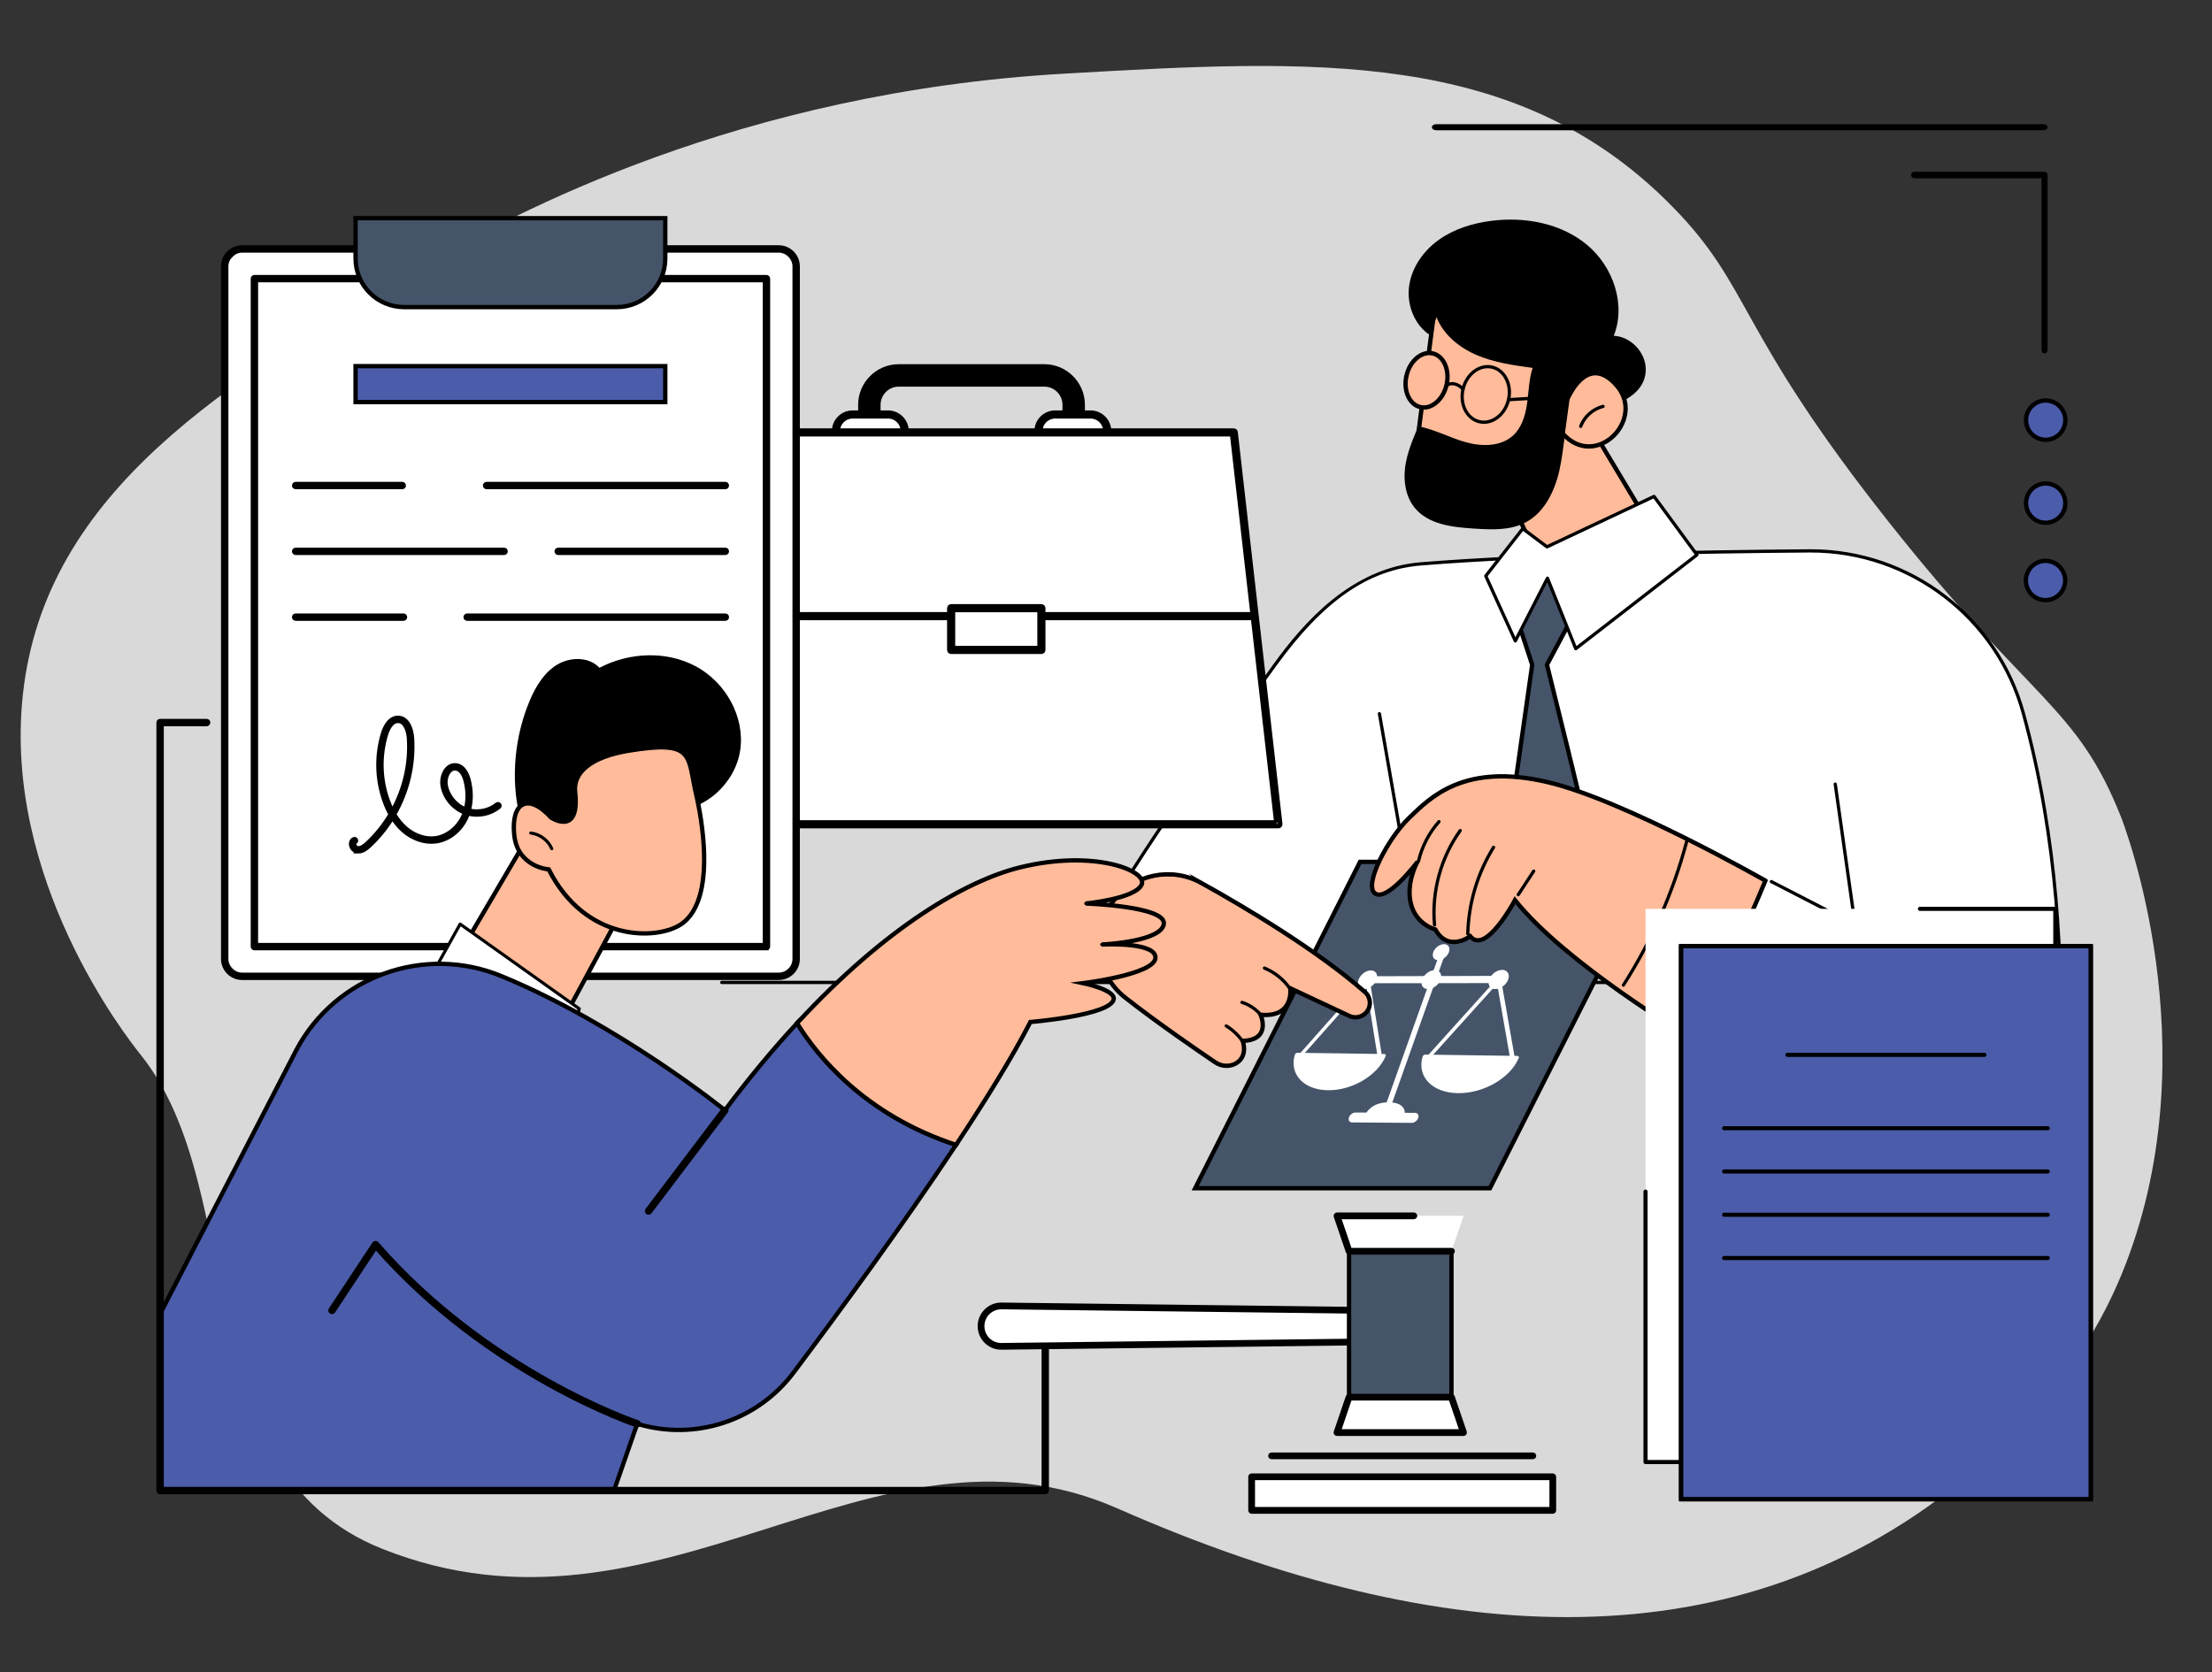 <?xml version="1.0" encoding="UTF-8"?><svg id="Layer_1" xmlns="http://www.w3.org/2000/svg" viewBox="0 0 2049.43 1549.35"><rect x="0" y="0" width="2049.43" height="1549.35" fill="#333333" stroke="none"/><defs><style>.cls-1{stroke-width:3px;}.cls-1,.cls-2,.cls-3,.cls-4{stroke:#000;stroke-miterlimit:10;}.cls-5{fill:#fff;}.cls-2{fill:#4b5cab;}.cls-2,.cls-3,.cls-4{stroke-width:4px;}.cls-3{fill:#ffbb9a;}.cls-4{fill:#455469;}.cls-6{fill:#d9d9d9;}</style></defs><path class="cls-6" d="M1824.01,1366.92c-209.8,175.6-484.96,164.72-788.93,30.76-225.86-99.54-422.31,140.32-680.87,37.57-184.97-73.51-121.06-329.59-223.71-457.63-14.42-17.98-127.93-163.53-109.28-334.25,20.68-189.22,190.67-289.91,368.42-395.2,85.84-50.85,296.22-162.69,595.96-179.89,231.59-13.29,419.74-24.08,564.2,123.49,73.9,75.49,57.88,112.25,200.26,292.1,133.21,168.26,173.68,169.51,214.82,272.53,3.47,8.69,82.12,213.72,4.66,414.8-18.5,48.01-55.29,120.18-145.54,195.72Z"/><circle class="cls-2" cx="1895.26" cy="537.95" r="18.2" transform="translate(936.26 2258.92) rotate(-76.72)"/><circle class="cls-2" cx="1895.26" cy="466.19" r="18.2" transform="translate(1131.5 2262.3) rotate(-80.78)"/><circle class="cls-2" cx="1895.26" cy="389.3" r="18.2" transform="translate(1207.4 2197.73) rotate(-80.78)"/><path class="cls-1" d="M1892.76,119.21h-561.8c-1.59,0-2.87-.59-2.87-1.32s1.28-1.32,2.87-1.32h561.8c1.59,0,2.87.59,2.87,1.32s-1.28,1.32-2.87,1.32Z"/><path class="cls-1" d="M1894.31,325.91c-.73,0-1.32-.69-1.32-1.53v-160.67h-119.51c-.73,0-1.32-.69-1.32-1.53s.59-1.53,1.32-1.53h120.83c.73,0,1.32.69,1.32,1.53v162.21c0,.85-.59,1.53-1.32,1.53Z"/><path d="M668.72,911.9h1257.67c.84,0,1.51-.68,1.51-1.51s-.68-1.51-1.51-1.51H668.72c-.84,0-1.51.68-1.51,1.51s.68,1.51,1.51,1.51Z"/><polygon class="cls-3" points="1537.99 502.58 1471.03 390.82 1391.21 384.25 1381.89 426.39 1433.73 535.78 1537.99 502.58"/><path d="M1433.73,537.29c.15,0,.31-.02.46-.07l104.27-33.2c.44-.14.79-.47.95-.9.16-.43.12-.91-.12-1.3l-66.97-111.76c-.25-.42-.68-.69-1.17-.73l-79.82-6.57c-.75-.05-1.43.44-1.59,1.18l-9.32,42.14c-.07.33-.03.67.11.97l51.84,109.39c.25.54.79.86,1.36.86ZM1535.73,501.73l-101.2,32.22-51.05-107.74,8.92-40.36,77.74,6.4,65.6,109.47Z"/><path class="cls-3" d="M1330.53,275.47l-19.67,150.92s96.71,35.3,103.77,4.33c7.06-30.97,24.4-109.83,24.4-109.83l-108.5-45.42Z"/><path d="M1388.35,444.95c7.9,0,14.82-1.08,19.81-3.8,4.27-2.32,6.94-5.72,7.94-10.09,6.98-30.62,24.23-109.05,24.41-109.84.16-.71-.22-1.43-.89-1.71l-108.5-45.42c-.43-.18-.92-.15-1.33.09-.41.23-.68.64-.74,1.11l-19.67,150.92c-.09.7.31,1.37.98,1.61,2.38.87,47.42,17.15,78,17.15ZM1437.3,321.8c-2.23,10.13-17.63,80.09-24.13,108.59-.81,3.55-2.92,6.2-6.44,8.12-21.52,11.7-84.93-9.87-94.21-13.13l19.26-147.75,105.53,44.17Z"/><path d="M1524.81,342.37c.04-15.85-13.84-30.46-29.67-31.22,11.67-29.11-.72-64.38-24.88-84.38-24.16-20-57.65-26.14-88.75-22.11-17.25,2.24-34.41,7.51-48.55,17.64-14.14,10.13-25.02,25.5-27.39,42.73-2.38,17.23,4.73,36.03,19.31,45.51,2.02-5.53,4.04-11.06,6.06-16.59,6.49,16.4,21.36,28.35,37.6,35.23,16.24,6.88,33.95,9.34,51.43,11.73-3.41,10.55-3.55,21.84-5.09,32.82-1.54,10.98-4.88,22.39-13.07,29.86-11.4,10.4-29.02,10.34-43.87,6.15-14.85-4.19-28.68-11.82-43.83-14.75-5.22,12.23-10.5,24.65-12.24,37.83-1.74,13.18.47,27.46,8.88,37.76,12.73,15.57,35.21,18,55.29,19.25,15.93.99,32.76,1.81,46.96-5.48,17.72-9.09,27.35-28.91,31.74-48.33,4.39-19.42,4.78-39.66,10.21-58.82,9.05-.35,18.1-.7,27.14-1.05,8.27-.32,13.35-.84,20.28-4.05,12.22-5.66,22.4-15.16,22.44-29.72Z"/><path class="cls-3" d="M1452.18,369.95s18.01-44.28,45.58-12.81c27.57,31.47-19.24,78.95-49.91,44.63l4.33-31.82Z"/><path d="M1472.01,415.24c8.41,0,16.4-3.56,22.61-9.05,13.14-11.63,19.1-33.12,4.27-50.04-7.87-8.99-15.83-12.88-23.67-11.56-15.24,2.56-24.07,23.89-24.44,24.79-.05.12-.08.24-.1.36l-4.33,31.82c-.06.44.08.88.37,1.21,7.92,8.86,16.81,12.47,25.28,12.47ZM1478.18,347.35c5.98,0,12.17,3.62,18.45,10.78,13.55,15.46,8.05,35.14-4,45.8-11.23,9.94-28.86,12.89-43.19-2.66l4.21-30.93c.85-1.97,9.16-20.63,22.09-22.8.81-.14,1.63-.2,2.45-.2Z"/><path d="M1464.5,396.6c.61,0,1.18-.37,1.41-.98,3.23-8.62,10.78-15.35,19.71-17.58.81-.2,1.3-1.02,1.1-1.83-.2-.81-1-1.29-1.83-1.1-9.88,2.46-18.23,9.91-21.8,19.44-.29.78.1,1.64.88,1.94.17.06.35.1.53.1Z"/><path d="M1374.88,392.77c4.63,0,9.26-1.62,13.38-4.74,5.37-4.07,9.23-10.21,10.87-17.31,3.41-14.75-3.93-29.09-16.36-31.97-12.43-2.87-25.32,6.78-28.73,21.54-1.64,7.1-.87,14.31,2.16,20.32,3.08,6.1,8.12,10.24,14.2,11.64,1.49.34,2.99.51,4.49.51ZM1378.32,341.26c1.26,0,2.52.14,3.77.43,10.81,2.5,17.14,15.22,14.1,28.35-1.48,6.41-4.95,11.95-9.75,15.59-4.72,3.58-10.18,4.89-15.37,3.69-5.19-1.2-9.52-4.77-12.19-10.07-2.72-5.38-3.4-11.88-1.91-18.29,2.68-11.61,11.8-19.71,21.35-19.71Z"/><path class="cls-3" d="M1303.13,348.08c-3.18,13.73,2.56,26.79,12.8,29.16,10.25,2.37,21.13-6.84,24.31-20.58,3.18-13.73-2.56-26.79-12.81-29.16-10.25-2.37-21.13,6.84-24.31,20.58Z"/><path d="M1319.16,379.11c9.89,0,19.55-9.15,22.55-22.11,1.61-6.96,1.09-13.98-1.46-19.79-2.61-5.95-7.05-9.92-12.48-11.18-11.04-2.55-22.75,7.18-26.12,21.7-3.36,14.52,2.89,28.41,13.93,30.97,1.19.27,2.38.41,3.57.41ZM1324.16,328.64c.98,0,1.96.11,2.93.33,4.48,1.04,8.18,4.4,10.4,9.46,2.29,5.21,2.74,11.57,1.28,17.9-2.98,12.91-13.09,21.63-22.5,19.45-9.42-2.18-14.66-14.45-11.68-27.36,2.68-11.57,11.07-19.78,19.57-19.78Z"/><path d="M1355.5,362.14c.34,0,.68-.11.96-.35.64-.53.73-1.48.2-2.12-2.71-3.28-9.8-8.31-17.28-3.89-.72.42-.95,1.35-.53,2.06.42.72,1.34.95,2.06.53,7.16-4.23,13.18,2.91,13.43,3.21.3.36.73.55,1.16.55Z"/><path d="M1397.66,371.89s.06,0,.09,0l54.52-3.36c.83-.05,1.46-.77,1.41-1.59-.05-.83-.8-1.45-1.59-1.41l-54.52,3.36c-.83.05-1.46.77-1.41,1.59.05.8.71,1.41,1.5,1.41Z"/><path class="cls-5" d="M1444.67,865.35s111.39,116.45,322.66,197.66c66.44,25.54,138.51-20.22,141.02-91.36,2.9-82.48-1.95-194.88-33.74-310.78-24.49-89.3-105.79-151.08-198.38-150.38-107.17.8-253.91,3.56-359.46,12-58.76,4.7-101.04,46.1-135.64,93.83-45.01,62.11-98.47,135.99-150.44,219.71l243.53,138.19,170.45-108.85Z"/><path d="M1805.68,1071.74c20.38,0,40.41-5.94,58.05-17.61,28.12-18.6,44.93-48.64,46.12-82.43,2.68-76.01-1.01-191.72-33.79-311.23-24.52-89.39-105.92-151.49-198.3-151.49-.52,0-1.03,0-1.55,0-105.45.79-253.42,3.52-359.56,12-64.97,5.19-109.15,56.39-136.74,94.44-43.64,60.2-97.94,135.13-150.5,219.8-.22.35-.28.77-.18,1.17.1.4.36.73.72.94l243.53,138.19c.49.27,1.08.26,1.55-.04l169.42-108.19c10.89,10.97,122.83,120.46,322.34,197.14,12.74,4.9,25.89,7.32,38.89,7.32ZM1677.76,511.99c91.03,0,171.23,61.19,195.39,149.28,32.68,119.15,36.35,234.53,33.69,310.33-1.16,32.8-17.47,61.97-44.77,80.03-28.07,18.57-62.41,22.21-94.2,9.99-208.5-80.14-321-196.14-322.11-197.3-.5-.52-1.29-.61-1.9-.23l-169.68,108.36-241.38-136.97c52.25-84.03,106.18-158.44,149.55-218.29,43.87-60.53,85.37-89.28,134.54-93.21,106.05-8.48,253.95-11.2,359.35-11.99.5,0,1.02,0,1.53,0Z"/><path d="M1794.21,904.94c.47,0,.93-.22,1.22-.62.49-.67.34-1.61-.34-2.1-38.52-27.86-82.64-50.43-125.31-72.25-9.2-4.71-18.71-9.57-27.93-14.37-.74-.39-1.65-.1-2.03.64-.38.74-.1,1.65.64,2.03,9.22,4.8,18.74,9.67,27.95,14.38,42.57,21.77,86.59,44.28,124.92,72.01.27.19.57.29.88.29Z"/><path d="M1717.85,852.03c.07,0,.14,0,.21-.01.82-.12,1.4-.88,1.28-1.7l-17.49-123.94c-.11-.82-.88-1.4-1.7-1.28-.82.12-1.4.88-1.28,1.7l17.49,123.94c.11.75.75,1.29,1.49,1.29Z"/><path d="M1302.06,800.16c.09,0,.17,0,.26-.02.82-.14,1.37-.92,1.22-1.74l-24.02-137.32c-.14-.82-.92-1.37-1.74-1.22-.82.14-1.37.92-1.22,1.74l24.02,137.32c.13.73.76,1.25,1.48,1.25Z"/><path class="cls-4" d="M1430.79,515.89l27.83,52.58-25.34,47.53s38.71,155.54,37.34,154.49c-1.37-1.05-72.96,0-72.96,0l21.93-154.49-15.63-47.53,26.83-52.58Z"/><polygon class="cls-5" points="1532.47 460.02 1433.28 506.72 1410.87 489.89 1376.58 533.72 1403.96 593.93 1433.73 535.78 1459.94 601.11 1572.21 514.16 1532.47 460.02"/><path d="M1459.94,602.61c.33,0,.66-.11.92-.31l112.27-86.95c.65-.5.77-1.42.29-2.08l-39.75-54.14c-.42-.58-1.2-.78-1.85-.47l-98.37,46.32-21.68-16.29c-.66-.49-1.58-.37-2.09.28l-34.29,43.83c-.35.44-.42,1.04-.18,1.55l27.38,60.21c.24.53.76.87,1.33.88.6-.02,1.11-.31,1.38-.82l28.26-55.21,24.99,62.26c.17.44.55.77,1,.89.13.04.26.05.39.05ZM1570.13,513.87l-109.54,84.83-25.47-63.48c-.22-.55-.74-.92-1.33-.94-.63-.06-1.14.29-1.41.82l-28.35,55.38-25.71-56.54,32.82-41.95,21.23,15.95c.45.33,1.04.4,1.54.16l98.07-46.18,38.15,51.96Z"/><polygon class="cls-4" points="1107.34 1101.06 1380.47 1101.06 1533.22 798.65 1260.08 798.65 1107.34 1101.06"/><path class="cls-5" d="M1317.58,907.78c-1.72,4.84.71,8.76,5.43,8.76,4.73,0,9.98-3.94,11.7-8.79,1.73-4.86-.73-8.78-5.46-8.76-4.73.02-9.95,3.96-11.67,8.79Z"/><path class="cls-5" d="M1327.92,882.38c-1.45,4.09.61,7.39,4.61,7.36,4.01-.03,8.45-3.37,9.91-7.48,1.46-4.11-.62-7.4-4.64-7.36-4.01.04-8.43,3.39-9.89,7.48Z"/><path class="cls-5" d="M1379.74,907.66c-1.74,4.91.77,8.88,5.64,8.88,4.87,0,10.25-3.99,12-8.92,1.75-4.93-.79-8.9-5.67-8.88-4.87.02-10.22,4.01-11.96,8.92Z"/><path class="cls-5" d="M1318.9,977.86c.44-.34.97-.62,1.43-.61l85.75,1.22c.48,0,.83.3,1.03.66.2.36.19.87-.01,1.35-7.87,18.62-32.87,33.02-56.79,32.49-23.66-.53-37.61-15.51-32.31-33.8.14-.47.47-.96.91-1.3Z"/><polygon class="cls-5" points="1325.37 980.13 1387.07 911.7 1399.21 981.2 1403.31 979.4 1390.01 903.57 1322.75 978.22 1325.37 980.13"/><path class="cls-5" d="M1258.68,907.91c-1.7,4.77.65,8.64,5.24,8.63,4.6,0,9.72-3.88,11.42-8.67,1.7-4.79-.66-8.65-5.27-8.63-4.6.02-9.69,3.9-11.39,8.67Z"/><path class="cls-5" d="M1200.5,976.16c.41-.33.93-.6,1.36-.59l81.01,1.15c.45,0,.78.29.97.64.19.35.17.85-.03,1.31-7.61,18.1-31.37,32.1-53.97,31.59-22.35-.5-35.4-15.06-30.21-32.84.13-.46.46-.93.87-1.26Z"/><polygon class="cls-5" points="1206.6 978.36 1265.56 911.84 1276.36 979.38 1280.24 977.63 1268.42 903.94 1204.13 976.51 1206.6 978.36"/><path class="cls-5" d="M1268.49,908.83c-.65,1.83-.69,2.3,1.17,2.3l111.9-.14c1.96,0,5.54-.49,6.21-2.37l.35-.97c.67-1.88-2.25-3.34-4.21-3.34l-111.71.32c-1.86,0-2.72,1.44-3.37,3.27l-.34.94Z"/><path class="cls-5" d="M1282.81,1027.02c-.86,2.42-1.79,3.96,0,4.01l.81.02c1.79.05,3.52-1.45,4.38-3.87l50.26-141.4c.86-2.42-.14-5.19-1.96-5.17h-.31c-1.81.03-2.13,2.8-2.99,5.22l-50.18,141.18Z"/><path class="cls-5" d="M1300.49,1036.84c3.77-10.59-3.02-15.11-13.24-15.36-10.17-.25-19.89,3.81-23.62,14.32l36.86,1.04Z"/><path class="cls-5" d="M1249.8,1035.49c-.84,2.53.45,4.6,2.9,4.61l55.22.41c2.52.02,5.25-2.05,6.11-4.62.86-2.57-.49-4.66-3.01-4.67l-55.26-.29c-2.45-.01-5.12,2.03-5.96,4.56Z"/><path class="cls-3" d="M1635.67,816.06s-41.11,100.47-71.78,144.11c0,0-113.88-67.74-160.27-126.07,0,0-27.04,51.31-41.49,33.5,0,0-20.26,15.34-32.27-6.28,0,0-17.77-4.42-22.65-23.79-4.88-19.37,5.92-38.71,5.92-38.71,0,0-27.42,36.61-38.91,29.24-11.49-7.36,11.79-51.36,31.29-70.1,19.5-18.73,50.68-51.56,128.64-33.14,71.24,16.84,201.51,91.23,201.51,91.23Z"/><path d="M1563.89,961.68c.48,0,.94-.22,1.23-.64,30.42-43.28,71.53-143.4,71.94-144.41.29-.7,0-1.5-.65-1.88-1.3-.75-131.27-74.7-201.91-91.39-76.55-18.09-108.96,13.2-128.34,31.89l-1.69,1.63c-16.42,15.77-36.21,50.39-34.72,65.54.32,3.23,1.55,5.56,3.66,6.91,1.28.82,2.72,1.19,4.25,1.19,9.17,0,22.08-13.23,29.95-22.45-2.5,7.61-4.68,18.65-1.86,29.83,4.57,18.14,19.74,23.68,23.1,24.7,3.66,6.34,8.41,10.17,14.13,11.37,8.26,1.74,16.03-2.54,18.9-4.39,2.39,2.45,5.21,3.53,8.4,3.22,13.36-1.32,29.28-28.29,33.57-36.01,46.9,57.48,158.13,123.99,159.26,124.66.24.14.51.21.77.21ZM1633.77,816.72c-4.76,11.49-42,100.49-70.31,141.44-12.31-7.45-115.52-70.74-158.66-124.99-.32-.4-.82-.61-1.32-.56-.51.05-.95.35-1.19.8-.19.35-18.63,35.07-32.3,36.41-2.58.25-4.76-.78-6.69-3.16-.51-.63-1.43-.74-2.07-.25-.09.07-8.77,6.5-17.63,4.63-4.98-1.06-9.16-4.57-12.42-10.44-.2-.36-.55-.63-.95-.73-.69-.17-16.97-4.47-21.56-22.7-4.67-18.54,5.67-37.43,5.77-37.61.38-.69.17-1.57-.5-2-.66-.43-1.55-.27-2.02.36-10.28,13.72-29.4,33.68-36.89,28.88-1.3-.83-2.07-2.4-2.29-4.67-1.39-14.14,18.19-48.07,33.81-63.08l1.7-1.64c18.93-18.26,50.6-48.84,125.56-31.12,66.68,15.76,186.89,83.04,199.96,90.42Z"/><path d="M1359.91,866.86c.81,0,1.48-.65,1.5-1.47.7-28.09,8.89-55.57,23.68-79.46.44-.71.22-1.63-.49-2.07-.71-.44-1.63-.22-2.07.49-15.07,24.34-23.42,52.34-24.13,80.97-.02.83.64,1.52,1.47,1.54h.04Z"/><path d="M1329.11,858.62s.09,0,.14,0c.83-.08,1.44-.81,1.36-1.64-2.81-30.28,5.76-61.8,23.53-86.48.48-.67.33-1.62-.34-2.1-.67-.48-1.62-.33-2.1.34-18.18,25.26-26.96,57.52-24.08,88.51.07.78.73,1.37,1.5,1.37Z"/><path d="M1314.2,799.67c.68,0,1.3-.47,1.46-1.16,3.13-13.38,9.6-25.88,18.72-36.16.55-.62.5-1.57-.13-2.12-.62-.55-1.57-.5-2.12.13-9.45,10.65-16.16,23.61-19.4,37.47-.19.81.31,1.62,1.12,1.81.11.03.23.04.34.04Z"/><path d="M1406.65,830.61c.49,0,.97-.24,1.26-.68l14.36-21.9c.46-.7.26-1.63-.43-2.08-.7-.46-1.63-.26-2.08.43l-14.36,21.9c-.46.7-.26,1.63.43,2.08.25.17.54.25.82.25Z"/><path d="M1504.08,914.38c.5,0,.98-.25,1.27-.69,26.41-41.26,46.2-86.18,58.83-133.5.21-.8-.26-1.63-1.07-1.84-.8-.21-1.63.26-1.84,1.07-12.55,47.03-32.22,91.66-58.46,132.66-.45.7-.24,1.63.46,2.08.25.16.53.24.81.24Z"/><path d="M1540.71,931.01c4.33,0,8.64-2.61,10.3-6.71,2.14-5.28-.58-11.86-5.83-14.08-.1-.04-.2-.07-.3-.09-.09-.05-.18-.1-.28-.14-5.37-1.91-11.82,1.09-13.81,6.43-1.99,5.34.92,11.84,6.23,13.9,1.19.46,2.44.68,3.69.68ZM1543.81,912.89c.06.04.13.07.2.1,3.73,1.58,5.73,6.43,4.21,10.17-1.52,3.75-6.34,5.82-10.11,4.36-3.77-1.47-5.92-6.26-4.5-10.05,1.42-3.79,6.17-6.01,9.98-4.65.07.02.15.05.22.06Z"/><path class="cls-3" d="M1113.2,818.29c40.68,22.63,106.54,61.76,151.44,100.99,5.43,4.74,6.09,12.94,1.54,18.52-3.88,4.74-10.48,6.24-16.02,3.64l-54.73-25.66s3.94,27.41-27.46,24.56c0,0,10.51,23.43-16.6,24.19,0,0,5.1,13.25-5.33,20.26-6.05,4.07-14.06,3.71-20.11-.37-15.16-10.25-53.5-36.52-83.37-59.95-27.27-21.39-32.72-60.76-11.87-88.45.31-.42.63-.83.95-1.25,19.27-24.95,54.02-31.8,81.56-16.48Z"/><path d="M1136.44,989.15c3.7,0,7.35-1.03,10.44-3.11,8.8-5.92,7.5-15.9,6.47-20.1,7.74-.56,13.09-3.11,15.91-7.62,3.55-5.66,2.06-12.74.92-16.32,9.27.42,16.33-1.82,20.97-6.71,5.32-5.6,6-13.12,5.94-17.06l52.43,24.58c6.18,2.89,13.51,1.23,17.83-4.06,5.11-6.25,4.36-15.3-1.71-20.6-43.73-38.2-106.63-76.1-151.7-101.17-28.1-15.63-63.99-8.37-83.49,16.88-.33.42-.65.84-.96,1.26-21.15,28.08-15.7,68.7,12.14,90.54,29.91,23.46,68.33,49.79,83.45,60.01,3.43,2.32,7.42,3.49,11.35,3.49ZM1167.97,938.84c-.48,0-.94.23-1.22.63-.31.43-.37,1-.15,1.49.04.09,4.12,9.41.11,15.78-2.49,3.96-7.67,6.08-15.38,6.29-.49.01-.94.26-1.21.67-.27.4-.33.92-.15,1.37.19.5,4.52,12.23-4.77,18.47-5.36,3.6-12.76,3.45-18.42-.37-15.1-10.21-53.45-36.49-83.28-59.89-26.56-20.84-31.76-59.58-11.6-86.36.31-.41.62-.82.94-1.23,18.6-24.08,52.84-30.99,79.64-16.08,36.8,20.47,105.36,60.78,151.18,100.81,4.84,4.23,5.43,11.44,1.36,16.43-3.44,4.21-9.29,5.54-14.22,3.24l-54.73-25.66c-.5-.24-1.09-.17-1.53.15-.45.33-.67.87-.6,1.42.01.1,1.4,10.54-4.98,17.24-4.36,4.58-11.38,6.47-20.85,5.61-.05,0-.09,0-.14,0ZM1113.2,818.29h-.01.01Z"/><path d="M1168.13,942.01c.34,0,.68-.11.96-.35.64-.53.73-1.48.19-2.12-4.7-5.64-11.14-9.94-18.14-12.12-.8-.24-1.64.2-1.88.99-.25.79.2,1.64.99,1.88,6.46,2.01,12.4,5.98,16.73,11.17.3.36.73.54,1.16.54Z"/><path d="M1151.18,966.25c.3,0,.61-.09.87-.28.68-.48.83-1.42.35-2.1-4.1-5.77-9.47-10.78-15.5-14.5-.71-.44-1.64-.21-2.07.49-.44.71-.21,1.64.49,2.07,5.7,3.5,10.75,8.23,14.63,13.68.29.41.76.63,1.23.63Z"/><path d="M1194.82,917.14c.3,0,.6-.09.87-.28.68-.48.84-1.42.36-2.1-5.94-8.4-14.45-15.17-23.97-19.08-.77-.32-1.65.05-1.96.82-.32.77.05,1.65.82,1.96,9,3.69,17.04,10.09,22.66,18.03.29.41.76.64,1.23.64Z"/><path d="M984.39,409.55v-34.43c0-9.29-7.56-16.85-16.85-16.85h-134.83c-9.29,0-16.85,7.56-16.85,16.85v34.43h-20.79v-34.43c0-20.75,16.88-37.64,37.64-37.64h134.83c20.75,0,37.64,16.88,37.64,37.64v34.43h-20.79Z"/><rect class="cls-5" x="962.13" y="384.06" width="63.71" height="40.91" rx="17.05" ry="17.05" transform="translate(1987.98 809.04) rotate(-180)"/><path class="cls-4" d="M977.65,426.75h32.69c9.53,0,17.28-7.75,17.28-17.28v-9.89c0-9.53-7.75-17.28-17.28-17.28h-32.69c-9.53,0-17.28,7.75-17.28,17.28v9.89c0,9.53,7.75,17.28,17.28,17.28ZM1010.34,385.84c7.58,0,13.74,6.16,13.74,13.74v9.89c0,7.58-6.16,13.74-13.74,13.74h-32.69c-7.58,0-13.74-6.16-13.74-13.74v-9.89c0-7.58,6.16-13.74,13.74-13.74h32.69Z"/><rect class="cls-5" x="774.51" y="384.06" width="63.71" height="40.91" rx="17.05" ry="17.05" transform="translate(1612.73 809.04) rotate(-180)"/><path class="cls-4" d="M790.02,426.75h32.69c9.53,0,17.28-7.75,17.28-17.28v-9.89c0-9.53-7.75-17.28-17.28-17.28h-32.69c-9.53,0-17.28,7.75-17.28,17.28v9.89c0,9.53,7.75,17.28,17.28,17.28ZM822.71,385.84c7.58,0,13.74,6.16,13.74,13.74v9.89c0,7.58-6.16,13.74-13.74,13.74h-32.69c-7.58,0-13.74-6.16-13.74-13.74v-9.89c0-7.58,6.16-13.74,13.74-13.74h32.69Z"/><polygon class="cls-5" points="599.91 763.82 1120.49 763.82 1087.34 400.7 649.96 400.7 599.91 763.82"/><path d="M599.91,765.59h520.58c.5,0,.97-.21,1.31-.58.34-.37.5-.86.46-1.35l-33.15-363.12c-.08-.91-.85-1.61-1.76-1.61h-437.38c-.89,0-1.63.65-1.75,1.53l-50.05,363.12c-.07.51.08,1.02.42,1.41.34.39.82.61,1.33.61ZM1118.55,762.05h-516.61l49.56-359.58h434.22l32.83,359.58Z"/><path d="M630.41,765.59c.88,0,1.64-.65,1.76-1.55l25.43-200.23c.12-.97-.56-1.86-1.53-1.98-.97-.11-1.86.57-1.98,1.53l-25.43,200.23c-.12.97.56,1.86,1.53,1.98.08,0,.15.01.22.01Z"/><polygon class="cls-5" points="663.87 763.82 1184.45 763.82 1143.08 400.7 697.02 400.7 663.87 763.82"/><path class="cls-4" d="M663.87,765.59h520.58c.5,0,.99-.21,1.32-.59s.49-.88.44-1.38l-41.37-363.12c-.1-.89-.86-1.57-1.76-1.57h-446.06c-.91,0-1.68.7-1.76,1.61l-33.15,363.12c-.05.49.12.99.46,1.35.34.37.81.58,1.31.58ZM1182.46,762.05h-516.66l32.83-359.58h442.86l40.97,359.58Z"/><path class="cls-4" d="M706.64,572.69h451.98c.98,0,1.77-.79,1.77-1.77s-.79-1.77-1.77-1.77h-450.08l5.59-77.88c.07-.98-.66-1.82-1.64-1.89-.95-.07-1.82.66-1.89,1.64l-5.73,79.77c-.04.49.13.97.47,1.33.34.36.81.56,1.3.56Z"/><rect class="cls-5" x="881.24" y="563.59" width="83.61" height="38.69" transform="translate(1846.09 1165.87) rotate(180)"/><path class="cls-4" d="M881.24,604.05h83.61c.98,0,1.77-.79,1.77-1.77v-38.69c0-.98-.79-1.77-1.77-1.77h-83.61c-.98,0-1.77.79-1.77,1.77v38.69c0,.98.79,1.77,1.77,1.77ZM963.08,600.51h-80.07v-35.15h80.07v35.15Z"/><path d="M293,765.59h306.91c.98,0,1.77-.79,1.77-1.77s-.79-1.77-1.77-1.77h-306.91c-.98,0-1.77.79-1.77,1.77s.79,1.77,1.77,1.77Z"/><g id="Division_of_assets"><rect class="cls-5" x="208.18" y="230.69" width="529.46" height="674.03" rx="25" ry="25"/><path class="cls-4" d="M721.5,906.13H224.33c-9.69,0-17.57-7.88-17.57-17.57V246.83c0-9.69,7.88-17.57,17.57-17.57h497.17c9.69,0,17.57,7.88,17.57,17.57v641.74c0,9.69-7.88,17.57-17.57,17.57ZM224.33,232.11c-8.12,0-14.72,6.61-14.72,14.72v641.74c0,8.12,6.61,14.72,14.72,14.72h497.17c8.12,0,14.72-6.61,14.72-14.72V246.83c0-8.12-6.61-14.72-14.72-14.72H224.33Z"/><path class="cls-4" d="M710.12,878.61H235.71c-.78,0-1.42-.64-1.42-1.42V258.21c0-.78.64-1.42,1.42-1.42h474.41c.78,0,1.42.64,1.42,1.42v618.98c0,.78-.64,1.42-1.42,1.42ZM237.13,875.77h471.57V259.63H237.13v616.14Z"/><path class="cls-4" d="M329.44,202.17v37.42c0,24.85,20.14,44.99,44.99,44.99h196.96c24.85,0,44.99-20.14,44.99-44.99v-37.42h-286.94Z"/><path class="cls-4" d="M672.04,451.35h-221.21c-.78,0-1.42-.64-1.42-1.42s.64-1.42,1.42-1.42h221.21c.78,0,1.42.64,1.42,1.42s-.64,1.42-1.42,1.42Z"/><path class="cls-4" d="M372.7,451.35h-98.78c-.78,0-1.42-.64-1.42-1.42s.64-1.42,1.42-1.42h98.78c.78,0,1.42.64,1.42,1.42s-.64,1.42-1.42,1.42Z"/><path class="cls-4" d="M672.04,512.33h-154.87c-.78,0-1.42-.64-1.42-1.42s.64-1.42,1.42-1.42h154.87c.78,0,1.42.64,1.42,1.42s-.64,1.42-1.42,1.42Z"/><path class="cls-4" d="M467.05,512.33h-193.13c-.78,0-1.42-.64-1.42-1.42s.64-1.42,1.42-1.42h193.13c.78,0,1.42.64,1.42,1.42s-.64,1.42-1.42,1.42Z"/><path class="cls-4" d="M672.04,573.3h-239.23c-.78,0-1.42-.64-1.42-1.42s.64-1.42,1.42-1.42h239.23c.78,0,1.42.64,1.42,1.42s-.64,1.42-1.42,1.42Z"/><path class="cls-4" d="M373.84,573.3h-99.92c-.78,0-1.42-.64-1.42-1.42s.64-1.42,1.42-1.42h99.92c.78,0,1.42.64,1.42,1.42s-.64,1.42-1.42,1.42Z"/><rect class="cls-2" x="329.44" y="339.28" width="286.94" height="33.3"/><path class="cls-4" d="M332.08,788.92c-.47,0-.94-.04-1.42-.12-3.07-.52-5.06-3.51-5.38-6.07-.29-2.33.7-4.23,2.64-5.08.72-.31,1.56.01,1.87.73.31.72-.01,1.56-.73,1.87-.96.42-1.05,1.39-.96,2.13.19,1.52,1.4,3.34,3.03,3.61,3.3.56,6.59-2.03,9.08-4.35,8.53-7.93,15.82-17.07,21.7-27.01-2.08-3.72-3.93-7.81-5.52-12.27-7.21-20.14-7.72-42.48-1.41-62.92,1.34-4.35,5.39-14.43,13.95-14.26,8.55.19,12.24,10.16,12.81,18.64,1.66,24.72-4.33,49.51-16.55,70.81,2.96,4.99,6.38,9.22,10.23,12.64,8.11,7.2,18.54,10.77,27.92,9.55,10.55-1.38,20.63-9.13,25.68-19.74.65-1.36,1.22-2.76,1.72-4.21-.04-.01-.08-.03-.12-.04-10.5-3.93-18.55-13.59-20.51-24.63-.99-5.56.73-12.03,4.17-15.73,2.27-2.44,5.09-3.55,8.17-3.23,7.7.8,10.78,9.86,11.75,13.72,2.45,9.74,2.45,19.45.08,28.07,8.95,2.36,18.96.31,26.19-5.53.61-.49,1.5-.4,2,.21.49.61.4,1.5-.21,2-7.95,6.42-18.97,8.67-28.81,6.04-.54,1.57-1.16,3.09-1.86,4.57-5.54,11.64-16.22,19.81-27.88,21.33-10.18,1.33-21.46-2.5-30.17-10.24-3.73-3.31-7.06-7.32-9.98-11.99-5.87,9.66-13.05,18.55-21.41,26.31-2.66,2.47-6.13,5.19-10.07,5.19ZM368.71,668.03c-6.71,0-10.12,9.37-11.01,12.26-6.12,19.85-5.63,41.56,1.37,61.12,1.33,3.71,2.83,7.16,4.51,10.33,11.38-20.48,16.92-44.13,15.33-67.72-.39-5.87-2.95-15.83-10.04-15.99-.05,0-.11,0-.16,0ZM421.45,712.03c-1.89,0-3.6.8-5.07,2.38-2.83,3.04-4.28,8.63-3.45,13.3,1.78,10.05,9.1,18.86,18.66,22.45,2.21-8.12,2.19-17.29-.12-26.52-.82-3.28-3.38-10.97-9.29-11.58-.24-.03-.49-.04-.73-.04Z"/><rect class="cls-5" x="1524.59" y="842.18" width="379.69" height="512.63"/><polygon class="cls-5" points="1778.84 842.18 1904.28 842.18 1904.28 1354.81 1524.59 1354.81 1524.59 1104.17 1778.84 842.18"/><path d="M1904.28,1356.72h-379.69c-1.06,0-1.91-.86-1.91-1.91v-250.64c0-1.06.86-1.91,1.91-1.91s1.91.86,1.91,1.91v248.73h375.86v-508.81h-123.52c-1.06,0-1.91-.86-1.91-1.91s.86-1.91,1.91-1.91h125.43c1.06,0,1.91.86,1.91,1.91v512.63c0,1.06-.86,1.91-1.91,1.91Z"/><rect class="cls-2" x="1557.48" y="876.68" width="379.69" height="512.63"/><path d="M1937.17,1391.23h-379.69c-1.06,0-1.91-.86-1.91-1.91v-512.63c0-1.06.86-1.91,1.91-1.91h379.69c1.06,0,1.91.86,1.91,1.91v512.63c0,1.06-.86,1.91-1.91,1.91ZM1559.4,1387.4h375.87v-508.81h-375.87v508.81Z"/><path d="M1838.58,979.41h-182.49c-1.06,0-1.91-.86-1.91-1.91s.86-1.91,1.91-1.91h182.49c1.06,0,1.91.86,1.91,1.91s-.86,1.91-1.91,1.91Z"/><path d="M1897.24,1047.36h-299.82c-1.06,0-1.91-.86-1.91-1.91s.86-1.91,1.91-1.91h299.82c1.06,0,1.91.86,1.91,1.91s-.86,1.91-1.91,1.91Z"/><path d="M1897.24,1087.46h-299.82c-1.06,0-1.91-.86-1.91-1.91s.86-1.91,1.91-1.91h299.82c1.06,0,1.91.86,1.91,1.91s-.86,1.91-1.91,1.91Z"/><path d="M1897.24,1127.56h-299.82c-1.06,0-1.91-.86-1.91-1.91s.86-1.91,1.91-1.91h299.82c1.06,0,1.91.86,1.91,1.91s-.86,1.91-1.91,1.91Z"/><path d="M1897.24,1167.67h-299.82c-1.06,0-1.91-.86-1.91-1.91s.86-1.91,1.91-1.91h299.82c1.06,0,1.91.86,1.91,1.91s-.86,1.91-1.91,1.91Z"/><polygon class="cls-3" points="501.47 754.56 418.37 896.11 511.23 964.31 575.04 846.05 501.47 754.56"/><path d="M511.23,965.73c-.3,0-.6-.1-.84-.28l-92.87-68.2c-.59-.43-.75-1.24-.38-1.86l83.11-141.55c.24-.4.66-.66,1.12-.7.47-.03.92.16,1.21.53l73.57,91.48c.36.45.41,1.06.14,1.56l-63.81,118.26c-.19.36-.54.62-.94.71-.1.02-.21.03-.31.03ZM420.24,895.73l90.52,66.47,62.59-115.99-71.69-89.15-81.42,138.67Z"/><path d="M490.86,649.08c5.53-13.03,13.24-25.86,25.37-33.18,12.13-7.32,29.51-7.43,39.2,2.91,27.51-14.46,62.25-16.01,89.57-1.18,27.33,14.83,45.3,46.7,40.83,77.42-4.47,30.72-33,56.98-64.09,56.17-8.05,26.18-35.56,43.46-62.97,44.46-24.76.9-70.93-12.75-77.5-40.24-8.26-34.57-4.22-73.8,9.59-106.35Z"/><path class="cls-3" d="M645.01,736.36s23.87,94.98-14.13,120.19c-22.55,14.96-88.41,16.46-122.49-50.92,0,0-28.85-1.96-31.96-32.02-3.1-30.06,12.84-39.37,34.13-15.98,0,0,26.97,17.95,22.31-23.76-2.03-18.17,14.99-32.51,49.22-38.16,61.93-10.23,54.6,4.22,62.91,40.66Z"/><path d="M597.03,866.41c-7.39,0-15.36-.93-23.59-3.11-19.61-5.18-46.92-19.17-65.97-56.35-4.85-.63-29.56-5.22-32.45-33.2-1.6-15.54,1.74-26.35,9.18-29.68,7.28-3.26,16.97,1.17,27.29,12.46,1.17.73,9.53,5.73,15.05,2.36,4.72-2.88,6.43-11.48,4.93-24.87-2.19-19.59,16.18-34.07,50.4-39.72,54.91-9.07,56.93,1.84,61.81,28.2.75,4.04,1.6,8.62,2.71,13.53,1.04,4.14,23.63,96.26-14.72,121.71-7.48,4.97-19.9,8.67-34.63,8.67ZM489.16,745.89c-1.36,0-2.63.26-3.8.78-6.15,2.75-8.96,12.77-7.51,26.8,2.94,28.48,29.51,30.67,30.64,30.75.5.04.94.33,1.17.78,18.59,36.75,45.34,50.5,64.51,55.57,23.77,6.28,45.21,1.92,55.92-5.19,36.74-24.38,13.77-117.72,13.53-118.66,0-.01,0-.02,0-.03-1.13-4.97-1.99-9.58-2.74-13.66-4.78-25.83-6.39-34.53-58.55-25.92-32.53,5.37-50.04,18.71-48.04,36.6,1.65,14.78-.46,24.07-6.28,27.62-7.46,4.54-17.79-2.22-18.23-2.51-.1-.06-.19-.14-.26-.23-7.53-8.27-14.71-12.69-20.36-12.69Z"/><path d="M511.23,787.87c-.55,0-1.08-.32-1.31-.86-3.11-7.28-10.49-12.77-18.37-13.67-.78-.09-1.34-.79-1.25-1.57.09-.78.79-1.34,1.57-1.25,9,1.02,17.11,7.05,20.66,15.37.31.72-.03,1.56-.75,1.86-.18.08-.37.11-.56.11Z"/><polygon class="cls-5" points="527.93 965.06 536.67 934.77 426.31 856.29 391.88 918.07 527.93 965.06"/><path d="M527.93,966.48c-.16,0-.31-.03-.46-.08l-136.05-46.99c-.4-.14-.71-.44-.86-.84-.15-.39-.12-.83.09-1.2l34.43-61.78c.2-.35.53-.61.93-.69.39-.09.81,0,1.14.23l110.36,78.48c.49.35.71.97.54,1.55l-8.74,30.29c-.11.37-.36.69-.71.87-.2.11-.43.16-.65.16ZM393.95,917.28l133.03,45.95,8.05-27.88-108.24-76.97-32.83,58.91Z"/><path class="cls-2" d="M738.46,948.14c-21.73,23.5-44.1,50.27-66.83,80.66,0,0-98.1-79.35-207.05-124.28-71.39-29.44-153.47-.06-189.8,68.09l-126.46,244.94v163.69h420.53l21.56-61.87c53.42,16.2,111.26-2.75,144.78-47.39,42.5-56.61,101.58-137.2,150.58-211.08-84.83-27.73-128.72-82.59-147.31-112.75Z"/><path d="M1020.69,876.68c-.75,0-1.38-.59-1.42-1.35-.04-.78.56-1.45,1.34-1.49l.51-.03c.77-.05,1.45.57,1.49,1.35.04.78-.56,1.45-1.34,1.49l-.51.03s-.04,0-.07,0Z"/><path class="cls-3" d="M1005.96,837.26s45.18-4.3,51.67-17.26c6.49-12.95-43.88-33.32-113.01-16.12-48.71,12.12-122.7,54-206.15,144.26,18.6,30.16,62.49,85.02,147.31,112.75,27.84-41.99,52.44-81.81,68.88-113.84,0,0,74.68-6.15,77.2-21.15,1.45-8.66-28.19-14.86-28.19-14.86,0,0,65.88-8.07,66.84-23.35.9-14.4-44.12-12.7-49.3-12.45-.31.02-.5.02-.5.02,0,0,.19-.01.5-.02,5.38-.28,54.67-3.27,57.07-18.94,2.53-16.57-72.3-19.04-72.3-19.04Z"/><path d="M885.78,1062.31c-.27,0-.54-.08-.78-.24-.65-.43-.83-1.32-.4-1.97,30.64-46.2,53.78-84.45,68.8-113.7.22-.44.66-.73,1.15-.77,29.58-2.44,74.2-9.77,75.91-19.97.84-5.04-15.33-10.78-27.08-13.24-.68-.14-1.16-.76-1.13-1.45.03-.69.56-1.27,1.25-1.35,18-2.2,64.87-10.46,65.59-22.03.09-1.49-.44-2.8-1.62-4-6.77-6.88-32.23-7.6-46.2-6.95l-.5.02c-.78.03-1.44-.57-1.48-1.35-.04-.78.56-1.45,1.34-1.49l.51-.03c19.85-1.03,53.93-5.93,55.73-17.73.18-1.2-.18-2.34-1.12-3.47-9.82-11.83-69.22-13.92-69.82-13.94-.75-.02-1.35-.63-1.37-1.38s.54-1.39,1.29-1.46c12.35-1.18,45.5-6.43,50.53-16.48.8-1.6.42-3.4-1.14-5.34-8.17-10.2-50.17-23.72-110.26-8.77-28.29,7.04-104.95,35.15-205.45,143.85-.53.58-1.43.61-2.01.08-.58-.53-.61-1.43-.08-2.01,101.02-109.26,178.31-137.57,206.85-144.67,56.57-14.07,102.82-3.17,113.16,9.75,2.88,3.59,2.38,6.54,1.46,8.39-4.36,8.71-24.28,13.61-38.38,16.04,18.8,1.44,49.94,5.15,57.4,14.12,1.47,1.76,2.05,3.69,1.74,5.71-1.52,9.97-19.32,15.08-35.13,17.67,10.1.85,20.47,2.88,24.96,7.43,1.76,1.78,2.57,3.86,2.43,6.17-.83,13.32-42.68,20.97-60.66,23.65,9.34,2.59,23.18,7.65,22,14.71-2.55,15.21-66.98,21.35-77.7,22.27-15.07,29.25-38.15,67.36-68.6,113.27-.27.41-.72.64-1.19.64Z"/><path class="cls-4" d="M590.42,1320.79c-.15,0-.3-.02-.44-.07-1.37-.45-137.97-46.34-241.89-165.1l-39.33,59.51c-.43.65-1.32.83-1.97.4-.65-.43-.83-1.31-.4-1.97l40.36-61.07c.24-.37.65-.61,1.09-.63.44-.03.87.15,1.17.49,103.53,119.18,240.49,165.22,241.86,165.67.74.25,1.15,1.05.91,1.79-.2.6-.75.98-1.35.98Z"/><path class="cls-4" d="M600.88,1123.66c-.3,0-.6-.09-.86-.29-.63-.47-.75-1.36-.28-1.99l70.75-93.44c.47-.62,1.36-.75,1.99-.27.63.47.75,1.36.28,1.99l-70.75,93.44c-.28.37-.7.56-1.13.56Z"/><path class="cls-4" d="M968.43,1382.66H148.33c-.78,0-1.42-.64-1.42-1.42v-711.68c0-.78.64-1.42,1.42-1.42h43.13c.78,0,1.42.64,1.42,1.42s-.64,1.42-1.42,1.42h-41.7v708.84h817.26v-165.82c0-.78.64-1.42,1.42-1.42s1.42.64,1.42,1.42v167.24c0,.78-.64,1.42-1.42,1.42Z"/></g><path class="cls-5" d="M1255.81,1243.61l-327.8,3.99c-10.47.19-19.06-8.25-19.06-18.72s8.59-18.91,19.06-18.72l327.8,3.99v29.46Z"/><path class="cls-4" d="M927.65,1248.72c-5.22,0-10.14-2.01-13.89-5.69-3.83-3.76-5.94-8.79-5.94-14.16s2.11-10.4,5.94-14.16c3.83-3.76,8.91-5.79,14.27-5.68l327.79,3.99c.62,0,1.11.51,1.11,1.12v29.46c0,.62-.49,1.12-1.11,1.12l-327.8,3.99c-.12,0-.25,0-.37,0ZM927.67,1211.28c-4.64,0-9.01,1.78-12.33,5.04-3.4,3.34-5.27,7.8-5.27,12.56s1.87,9.22,5.27,12.56c3.4,3.34,7.9,5.12,12.65,5.04l326.7-3.98v-27.24l-326.69-3.98c-.11,0-.22,0-.33,0ZM1255.81,1243.61h.01-.01Z"/><rect class="cls-4" x="1249.9" y="1159.48" width="94.89" height="135.21"/><polygon class="cls-5" points="1344.79 1159.48 1249.9 1159.48 1238.71 1126.66 1355.99 1126.66 1344.79 1159.48"/><path d="M1344.79,1295.81h-94.89c-.62,0-1.12-.5-1.12-1.12v-135.21c0-.62.5-1.12,1.12-1.12h94.89c.62,0,1.12.5,1.12,1.12s-.5,1.12-1.12,1.12h-93.77v132.96h92.64v-96.27c0-.62.5-1.12,1.12-1.12s1.12.5,1.12,1.12v97.39c0,.62-.5,1.12-1.12,1.12Z"/><path class="cls-4" d="M1344.79,1160.61h-94.89c-.48,0-.91-.31-1.06-.76l-11.19-32.82c-.12-.34-.06-.72.15-1.02.21-.29.55-.47.91-.47h71.25c.62,0,1.12.5,1.12,1.12s-.5,1.12-1.12,1.12h-69.68l10.43,30.57h94.09c.62,0,1.12.5,1.12,1.12s-.5,1.12-1.12,1.12Z"/><polygon class="cls-5" points="1355.99 1327.51 1238.71 1327.51 1249.9 1294.69 1344.79 1294.69 1355.99 1327.51"/><path class="cls-4" d="M1355.99,1328.63h-117.28c-.36,0-.7-.18-.91-.47-.21-.29-.27-.67-.15-1.02l11.19-32.82c.15-.46.58-.76,1.06-.76h94.89c.48,0,.91.31,1.06.76l11.19,32.82c.12.34.06.72-.15,1.02-.21.29-.55.47-.91.47ZM1240.28,1326.39h114.14l-10.43-30.57h-93.28l-10.43,30.57Z"/><rect class="cls-5" x="1159.64" y="1368.49" width="279.02" height="31.12" transform="translate(2598.3 2768.1) rotate(180)"/><path class="cls-4" d="M1438.66,1400.73h-279.02c-.62,0-1.12-.5-1.12-1.12v-31.12c0-.62.5-1.12,1.12-1.12h279.02c.62,0,1.12.5,1.12,1.12v31.12c0,.62-.5,1.12-1.12,1.12ZM1160.77,1398.48h276.77v-28.87h-276.77v28.87Z"/><path class="cls-4" d="M1420.2,1350.2h-242.09c-.62,0-1.12-.5-1.12-1.12s.5-1.12,1.12-1.12h242.09c.62,0,1.12.5,1.12,1.12s-.5,1.12-1.12,1.12Z"/></svg>